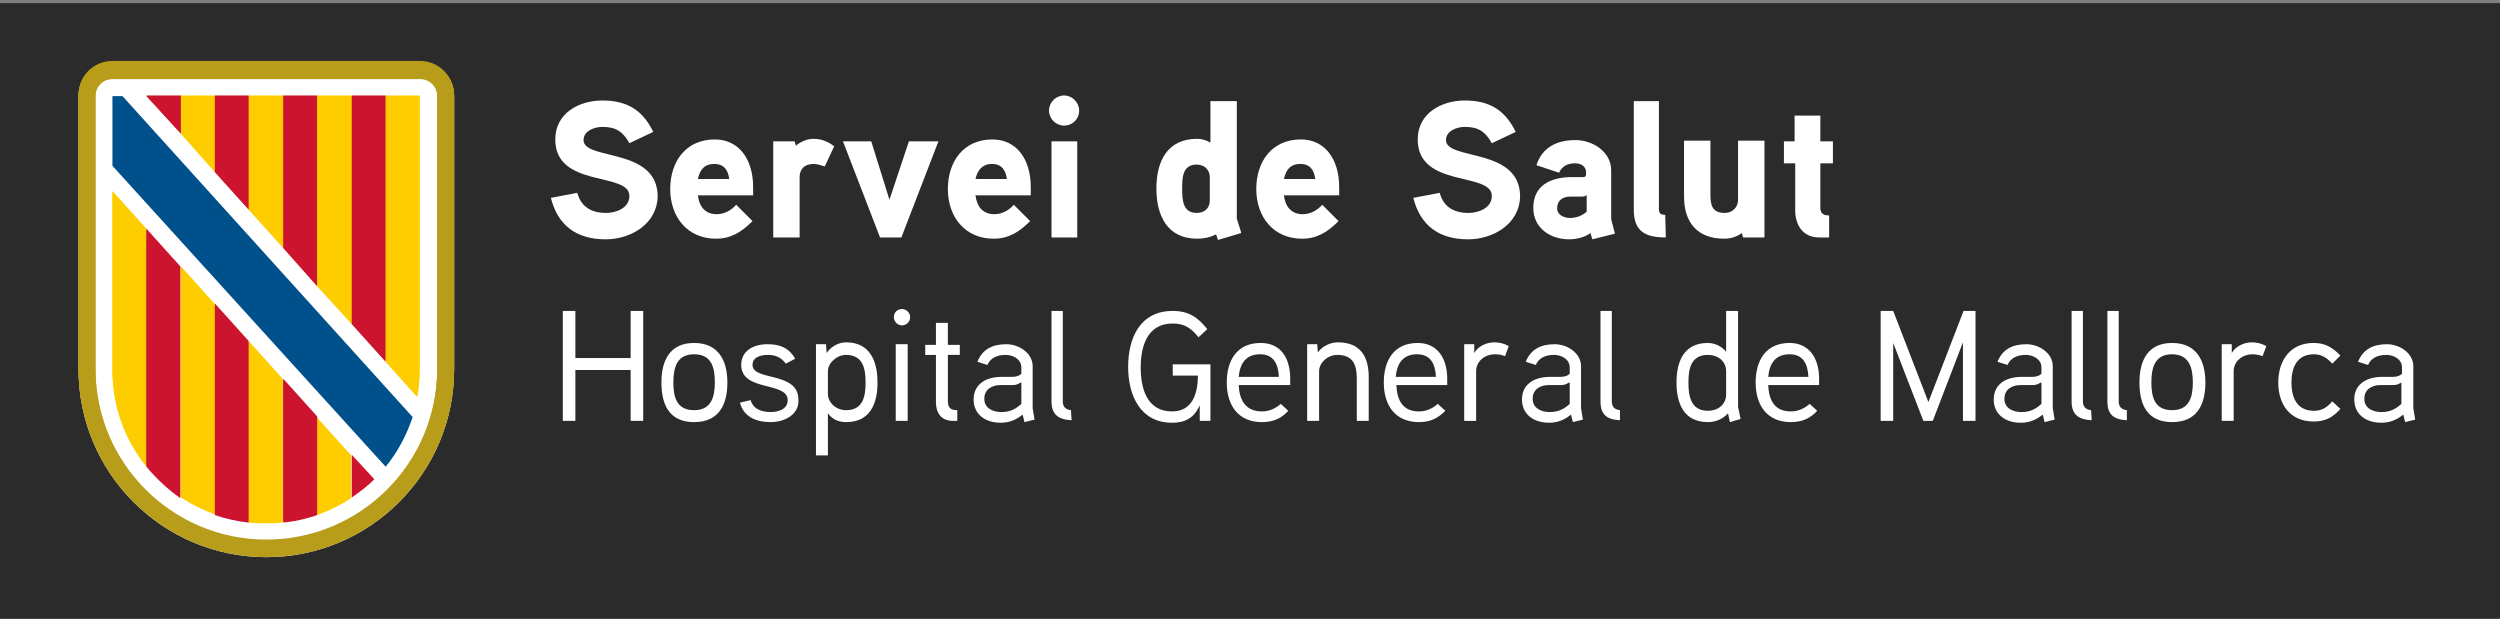<?xml version="1.0" encoding="utf-8"?>
<!-- Generator: Adobe Illustrator 28.3.0, SVG Export Plug-In . SVG Version: 6.00 Build 0)  -->
<svg version="1.1" id="Capa_1" xmlns="http://www.w3.org/2000/svg" xmlns:xlink="http://www.w3.org/1999/xlink" x="0px" y="0px"
	 viewBox="0 0 398 98.5" style="enable-background:new 0 0 398 98.5;" xml:space="preserve">
<rect x="0" y="0" width="398" height="98.5" fill="#808080" stroke="none"/>
<style type="text/css">
	.st0{fill:#2B2B2B;}
	.st1{fill:#FFFFFF;}
	.st2{fill:#B89D1B;}
	.st3{fill:#CC142E;}
	.st4{fill:#FECD00;}
	.st5{fill:#00508B;}
</style>
<rect x="0" y="0.5" class="st0" width="398" height="98"/>
<g>
	<g>
		<path class="st1" d="M66.9,9.9h-49c-3,0-5.4,2.4-5.4,5.4v43.5c0,16.5,13.4,29.9,29.9,29.9s29.9-13.4,29.9-29.9V15.3
			C72.3,12.3,69.9,9.9,66.9,9.9"/>
		<path class="st2" d="M66.9,9.9h-49c-3,0-5.4,2.4-5.4,5.4v43.5c0,16.5,13.4,29.9,29.9,29.9c16.5,0,29.9-13.4,29.9-29.9V15.3
			C72.3,12.3,69.9,9.9,66.9,9.9 M69.6,58.9c0,15-12.2,27.2-27.2,27.2c-15,0-27.2-12.2-27.2-27.2V15.3c0-1.5,1.2-2.7,2.7-2.7h49
			c1.5,0,2.7,1.2,2.7,2.7V58.9z"/>
		<polygon class="st3" points="28.8,15.3 23.3,15.3 28.8,21.3 		"/>
		<polygon class="st4" points="28.8,20.8 28.8,15.3 34.2,15.3 34.2,27.4 28.8,21.3 		"/>
		<polygon class="st3" points="34.2,15.3 39.6,15.3 39.6,33.4 34.2,27.4 		"/>
		<polygon class="st4" points="39.6,15.3 45.1,15.3 45.1,39.5 39.6,33.4 		"/>
		<polygon class="st3" points="45.1,15.3 50.5,15.3 50.5,45.6 45.1,39.5 		"/>
		<polygon class="st4" points="50.5,43.9 50.5,15.3 56,15.3 56,48 56,51.6 50.5,45.6 		"/>
		<polygon class="st3" points="56,15.3 61.4,15.3 61.4,57.6 56,51.6 		"/>
		<path class="st4" d="M61.4,57.6V15.3h5.4v43.5c0,1.5-0.1,3-0.4,4.4L61.4,57.6z"/>
		<path class="st4" d="M17.9,58.9c0,5.8,2,11.2,5.4,15.4V36.6l-5.4-6V58.9z"/>
		<path class="st3" d="M23.3,36.6v37.7c1.6,1.9,3.4,3.6,5.4,5V42.5L23.3,36.6z"/>
		<path class="st4" d="M28.8,42.5v36.7c1.7,1.1,3.5,2,5.4,2.7V48.5L28.8,42.5z"/>
		<path class="st3" d="M34.2,82c1.7,0.6,3.6,1,5.4,1.2V54.5l-5.4-6V82z"/>
		<path class="st4" d="M39.6,79.3v3.9c0.9,0.1,1.8,0.1,2.7,0.1s1.8,0,2.7-0.1V60.5l-5.4-6V79.3z"/>
		<path class="st3" d="M50.5,66.5l-5.4-6v22.7c1.9-0.2,3.7-0.6,5.4-1.2V66.5z"/>
		<polygon class="st1" points="50.5,62.4 50.6,62.3 50.5,62.2 		"/>
		<path class="st4" d="M50.5,82c1.9-0.7,3.8-1.6,5.4-2.7v-6.8l-5.4-6V82z"/>
		<path class="st3" d="M56,72.4v6.8c1.3-0.9,2.5-1.8,3.6-2.9L56,72.4z"/>
		<path class="st5" d="M61.4,74.3c1.9-2.3,3.3-5,4.3-7.9l-2.9-3.2L19.5,15.3l-1.6,0v11.1c0,0,42.4,46.7,42.4,46.7L61.4,74.3
			L61.4,74.3z"/>
		<path class="st2" d="M66.9,9.7h-49c-3,0-5.4,2.4-5.4,5.4v43.5c0,16.5,13.4,29.9,29.9,29.9c16.5,0,29.9-13.4,29.9-29.9V15.2
			C72.3,12.2,69.9,9.7,66.9,9.7 M69.6,58.7c0,15-12.2,27.2-27.2,27.2c-15,0-27.2-12.2-27.2-27.2V15.2c0-1.5,1.2-2.7,2.7-2.7h49
			c1.5,0,2.7,1.2,2.7,2.7V58.7z"/>
		<polygon class="st3" points="28.8,15.2 23.3,15.2 28.8,21.2 		"/>
		<polygon class="st4" points="28.8,20.6 28.8,15.2 34.2,15.2 34.2,27.3 28.8,21.2 		"/>
		<polygon class="st3" points="34.2,15.2 39.6,15.2 39.6,33.3 34.2,27.3 		"/>
		<polygon class="st4" points="39.6,15.2 45.1,15.2 45.1,39.4 39.6,33.3 		"/>
		<polygon class="st3" points="45.1,15.2 50.5,15.2 50.5,45.4 45.1,39.4 		"/>
		<polygon class="st4" points="50.5,43.8 50.5,15.2 56,15.2 56,47.8 56,51.5 50.5,45.4 		"/>
		<polygon class="st3" points="56,15.2 61.4,15.2 61.4,57.5 56,51.5 		"/>
		<path class="st4" d="M61.4,57.5V15.2h5.4v43.5c0,1.5-0.1,3-0.4,4.4L61.4,57.5z"/>
		<path class="st4" d="M17.9,58.8c0,5.8,2,11.2,5.4,15.4V36.4l-5.4-6V58.8z"/>
		<path class="st3" d="M23.3,36.4v37.7c1.6,1.9,3.4,3.6,5.4,5V42.4L23.3,36.4z"/>
		<path class="st4" d="M28.8,42.4v36.7c1.7,1.1,3.5,2,5.4,2.7V48.4L28.8,42.4z"/>
		<path class="st3" d="M34.2,81.8c1.7,0.6,3.6,1,5.4,1.2V54.3l-5.4-6V81.8z"/>
		<path class="st4" d="M39.6,79.1v3.9c0.9,0.1,1.8,0.1,2.7,0.1s1.8,0,2.7-0.1V60.3l-5.4-6V79.1z"/>
		<path class="st3" d="M50.5,66.3l-5.4-6v22.7c1.9-0.2,3.7-0.6,5.4-1.2V66.3z"/>
		<polygon class="st1" points="50.5,62.2 50.6,62.2 50.5,62.1 		"/>
	</g>
	<g>
		<path class="st1" d="M102.4,67h-2v-8.1h-8.8V67h-2V49.5h2V57h8.8v-7.5h2V67z"/>
		<path class="st1" d="M110.5,67.2c-3.9,0-5.2-2.7-5.2-6.3c0-3.6,1.4-6.3,5.2-6.3s5.3,2.7,5.3,6.3C115.8,64.5,114.4,67.2,110.5,67.2
			z M110.5,56.4c-2.8,0-3.3,2.2-3.3,4.5s0.5,4.4,3.3,4.4c2.8,0,3.3-2.2,3.3-4.4S113.4,56.4,110.5,56.4z"/>
		<path class="st1" d="M122.7,67.2c-2.3,0-4.3-0.8-4.9-3.1l1.7-0.4c0.4,1.4,1.7,1.9,3.2,1.9c1.1,0,2.7-0.4,2.7-1.9
			c0-3-7.4-1.3-7.4-5.6c0-2.3,2-3.3,4.2-3.3c2,0,3.4,0.6,4.4,2.3l-1.5,0.8c-0.7-1-1.7-1.4-2.8-1.4c-0.9,0-2.5,0.2-2.5,1.6
			c0,2.6,7.3,1,7.3,5.5C127.3,65.9,125,67.2,122.7,67.2z"/>
		<path class="st1" d="M134.7,67.2c-1,0-2.1-0.3-2.9-1.4v6.7h-1.9V54.8h1.6l0.1,1.4c0.8-1.2,2.1-1.7,3.1-1.7c3.8,0,5,3,5,6.4
			S138.5,67.2,134.7,67.2z M134.7,56.5c-1.5,0-2.9,1.3-2.9,2.6v3.6c0,1.4,1.3,2.6,2.9,2.6c2.8,0,3.1-2.4,3.1-4.4
			C137.8,58.9,137.5,56.5,134.7,56.5z"/>
		<path class="st1" d="M143.6,51.8c-0.7,0-1.3-0.6-1.3-1.3c0-0.8,0.6-1.3,1.3-1.3c0.7,0,1.3,0.6,1.3,1.3
			C144.9,51.2,144.3,51.8,143.6,51.8z M144.5,67h-1.9V54.8h1.9V67z"/>
		<path class="st1" d="M152.8,56.5h-1.9v7.3c0,1.1,0.4,1.5,1.5,1.5V67h-0.7c-1.9,0-2.7-1.3-2.7-3v-7.5h-1.7v-1.6h1.7v-3.5h1.9v3.5
			h1.9V56.5z"/>
		<path class="st1" d="M164.7,66.8l-1.6,0.4l-0.3-1.2c-1.1,0.9-2.2,1.3-3.5,1.3c-2.4,0-4.3-1.3-4.3-3.7c0-2.2,1.6-3.5,4.2-3.6
			c0.4,0,1.9,0,1.9,0c0.5,0,1.1-0.1,1.5-0.5v-1c0-1.3-1.3-2-2.5-2c-1.2,0-2.4,0.4-2.9,1.6l-1.6-0.5c0.8-2,2.4-2.8,4.6-2.8
			c2,0,4.2,1.4,4.2,3.5v6.7L164.7,66.8z M162.5,60.9c-0.7,0.4-0.9,0.4-1.4,0.4h-1.8c-1.3,0-2.6,0.6-2.6,2.2c0,1.5,1.4,2.1,2.7,2.1
			c1.3,0,2.2-0.4,3.2-1.3V60.9z"/>
		<path class="st1" d="M170.6,66.9c-2.1-0.1-3.2-0.9-3.2-3V49.5h1.8v14.4c0,0.7,0.3,1.3,1.3,1.4L170.6,66.9z"/>
		<path class="st1" d="M192.7,57.7V67H191v-2.5c-0.9,2.1-2.4,2.8-4.4,2.8c-5.1,0-7-4.4-7-8.9c0-4.6,1.9-8.9,7.1-8.9
			c2.5,0,4,1,5.5,2.9l-1.4,1.3c-1.1-1.4-2.2-2.2-4.1-2.2c-4.1,0-5.1,3.7-5.1,7c0,3.2,0.9,7,5,7c3.2,0,4.1-2.8,4.1-5.7h-4v-1.8H192.7
			z"/>
		<path class="st1" d="M205.3,61.3h-8.1c0.1,2.4,1.1,4.2,3.7,4.2c1.2,0,2.2-0.5,3-1.2l1.2,1.1c-1.1,1.2-2.4,1.8-4.2,1.8
			c-3.8,0-5.6-2.7-5.6-6.3c0-3.5,1.6-6.3,5.4-6.3c3.2,0,4.7,2.4,4.7,5.7V61.3z M203.6,60c-0.1-2-0.8-3.6-3-3.6
			c-2.2,0-3.2,1.4-3.4,3.6H203.6z"/>
		<path class="st1" d="M217.8,67H216v-6.8c0-2.1-0.6-3.7-3.1-3.7c-1.6,0-2.9,1.3-2.9,2.6V67h-1.9V54.8h1.6l0.1,1.3
			c0.8-1.1,2.1-1.6,3.2-1.6c3.5,0,4.9,2.2,4.9,5.5V67z"/>
		<path class="st1" d="M230.4,61.3h-8.1c0.1,2.4,1,4.2,3.6,4.2c1.2,0,2.2-0.5,3-1.2l1.2,1.1c-1.2,1.2-2.4,1.8-4.2,1.8
			c-3.8,0-5.6-2.7-5.6-6.3c0-3.5,1.6-6.3,5.4-6.3c3.1,0,4.7,2.4,4.7,5.7V61.3z M228.6,60c-0.1-2-0.8-3.6-3-3.6
			c-2.2,0-3.2,1.4-3.4,3.6H228.6z"/>
		<path class="st1" d="M239.6,56.7c-0.5-0.2-1-0.3-1.6-0.3c-1.6,0-3,1.1-3,2.7V67h-1.9V54.8h1.6l0,1.4c0.6-1.1,2-1.7,3.2-1.7
			c0.8,0,1.6,0.2,2.3,0.6L239.6,56.7z"/>
		<path class="st1" d="M252,66.8l-1.6,0.4l-0.3-1.2c-1.1,0.9-2.2,1.3-3.5,1.3c-2.4,0-4.3-1.3-4.3-3.7c0-2.2,1.6-3.5,4.2-3.6
			c0.4,0,1.9,0,1.9,0c0.5,0,1.1-0.1,1.5-0.5v-1c0-1.3-1.3-2-2.5-2c-1.2,0-2.4,0.4-2.9,1.6l-1.6-0.5c0.8-2,2.4-2.8,4.6-2.8
			c2,0,4.2,1.4,4.2,3.5v6.7L252,66.8z M249.8,60.9c-0.7,0.4-0.9,0.4-1.4,0.4h-1.8c-1.3,0-2.6,0.6-2.6,2.2c0,1.5,1.4,2.1,2.7,2.1
			c1.3,0,2.2-0.4,3.2-1.3V60.9z"/>
		<path class="st1" d="M257.9,66.9c-2.1-0.1-3.1-0.9-3.1-3V49.5h1.8v14.4c0,0.7,0.3,1.3,1.3,1.4L257.9,66.9z"/>
		<path class="st1" d="M275.4,67.2l-0.3-1.4c-0.9,1-2.1,1.4-3.2,1.4c-3.8,0-5-2.9-5-6.3c0-3.4,1.2-6.3,5-6.3c0.9,0,2.1,0.4,2.9,1.4
			v-6.5h1.9v15.3c0,0,0.4,1.8,0.4,1.9L275.4,67.2z M274.8,59.1c0-1.6-1.3-2.6-2.9-2.6c-2.8,0-3.1,2.4-3.1,4.4c0,2,0.3,4.5,3.1,4.5
			c1.6,0,2.9-1,2.9-2.6V59.1z"/>
		<path class="st1" d="M289.6,61.3h-8.1c0.1,2.4,1,4.2,3.6,4.2c1.2,0,2.2-0.5,3-1.2l1.2,1.1c-1.1,1.2-2.4,1.8-4.2,1.8
			c-3.8,0-5.6-2.7-5.6-6.3c0-3.5,1.6-6.3,5.4-6.3c3.1,0,4.7,2.4,4.7,5.7V61.3z M287.9,60c-0.1-2-0.8-3.6-3-3.6
			c-2.2,0-3.2,1.4-3.4,3.6H287.9z"/>
		<path class="st1" d="M314.5,67h-2V54.5L307.7,67h-1.5l-4.8-12.4V67h-2V49.5h2L307,64l5.6-14.5h1.9V67z"/>
		<path class="st1" d="M327.1,66.8l-1.6,0.4l-0.3-1.2c-1.1,0.9-2.2,1.3-3.5,1.3c-2.4,0-4.3-1.3-4.3-3.7c0-2.2,1.6-3.5,4.2-3.6
			c0.4,0,1.9,0,1.9,0c0.5,0,1.1-0.1,1.5-0.5v-1c0-1.3-1.3-2-2.5-2c-1.2,0-2.4,0.4-2.9,1.6l-1.6-0.5c0.8-2,2.4-2.8,4.6-2.8
			c2,0,4.2,1.4,4.2,3.5v6.7L327.1,66.8z M324.9,60.9c-0.7,0.4-0.9,0.4-1.4,0.4h-1.8c-1.3,0-2.6,0.6-2.6,2.2c0,1.5,1.4,2.1,2.7,2.1
			c1.3,0,2.2-0.4,3.2-1.3V60.9z"/>
		<path class="st1" d="M333,66.9c-2.1-0.1-3.2-0.9-3.2-3V49.5h1.8v14.4c0,0.7,0.3,1.3,1.3,1.4L333,66.9z"/>
		<path class="st1" d="M338.6,66.9c-2.1-0.1-3.1-0.9-3.1-3V49.5h1.8v14.4c0,0.7,0.3,1.3,1.3,1.4L338.6,66.9z"/>
		<path class="st1" d="M345.8,67.2c-3.9,0-5.2-2.7-5.2-6.3c0-3.6,1.4-6.3,5.2-6.3s5.3,2.7,5.3,6.3C351.1,64.5,349.7,67.2,345.8,67.2
			z M345.8,56.4c-2.8,0-3.3,2.2-3.3,4.5s0.5,4.4,3.3,4.4c2.8,0,3.3-2.2,3.3-4.4S348.6,56.4,345.8,56.4z"/>
		<path class="st1" d="M360.2,56.7c-0.5-0.2-1.1-0.3-1.6-0.3c-1.6,0-3,1.1-3,2.7V67h-1.9V54.8h1.6l0,1.4c0.6-1.1,2-1.7,3.2-1.7
			c0.8,0,1.6,0.2,2.3,0.6L360.2,56.7z"/>
		<path class="st1" d="M371.3,57.9c-0.8-0.9-1.7-1.5-2.9-1.5c-2.8,0-3.6,2.2-3.6,4.5c0,2.3,0.8,4.5,3.6,4.5c1.3,0,2.1-0.6,2.9-1.5
			l1.3,1.2c-1.3,1.4-2.4,2-4.3,2c-3.7,0-5.6-2.7-5.6-6.2c0-3.5,1.9-6.3,5.6-6.3c1.9,0,3,0.7,4.3,2L371.3,57.9z"/>
		<path class="st1" d="M384.5,66.8l-1.6,0.4l-0.3-1.2c-1.1,0.9-2.2,1.3-3.5,1.3c-2.4,0-4.3-1.3-4.3-3.7c0-2.2,1.6-3.5,4.2-3.6
			c0.4,0,1.9,0,1.9,0c0.5,0,1.1-0.1,1.5-0.5v-1c0-1.3-1.3-2-2.5-2c-1.2,0-2.4,0.4-2.9,1.6l-1.6-0.5c0.8-2,2.4-2.8,4.6-2.8
			c2,0,4.2,1.4,4.2,3.5v6.7L384.5,66.8z M382.3,60.9c-0.7,0.4-0.9,0.4-1.4,0.4H379c-1.3,0-2.6,0.6-2.6,2.2c0,1.5,1.4,2.1,2.7,2.1
			c1.3,0,2.2-0.4,3.2-1.3V60.9z"/>
	</g>
	<g>
		<g>
			<path class="st1" d="M96.4,38.1c-4.6,0-7.6-2.2-8.7-6.6l4.2-0.8c0.6,2.2,2.2,3.2,4.6,3.2c1.6,0,3.7-0.8,3.7-2.7
				c0-3.9-11.8-1.2-11.8-9c0-4.2,3.8-6.2,7.5-6.2c3.9,0,6.4,1.5,8.1,5l-3.8,1.8c-1-1.8-2.1-2.6-4.3-2.6c-1.2,0-3,0.6-3,2.1
				c0,3.3,11.8,1.1,11.8,9C104.6,35.6,100.5,38.1,96.4,38.1z"/>
			<path class="st1" d="M120,31.1h-8.9c0.2,1.7,1.1,3,3,3c1.3,0,2.4-0.7,3.1-1.5l2.6,2.6c-1.7,1.7-3.4,2.8-5.8,2.8
				c-4.6,0-7.3-3.5-7.3-7.9c0-4.4,2.5-7.9,7.1-7.9c3.8,0,6.1,3.1,6.1,7.6V31.1z M116.1,28.5c-0.2-1.4-0.8-2.4-2.4-2.4
				s-2.3,1-2.6,2.4H116.1z"/>
			<path class="st1" d="M131.3,26.5c-0.6-0.2-1.2-0.4-1.8-0.4c-1.4,0-2.2,0.8-2.2,2.1v9.6h-4.2V22.5h3.4l0.2,0.7
				c0,0,1.2-1.1,2.8-1.1c1.2,0,2.3,0.4,3.3,1.2L131.3,26.5z"/>
			<path class="st1" d="M149.4,22.5l-5.9,15.3h-3.4l-5.9-15.3h4.5l2.9,9.3l3.1-9.3H149.4z"/>
			<path class="st1" d="M164.2,31.1h-8.9c0.2,1.7,1.1,3,3,3c1.3,0,2.4-0.7,3.1-1.5l2.6,2.6c-1.7,1.7-3.4,2.8-5.8,2.8
				c-4.6,0-7.3-3.5-7.3-7.9c0-4.4,2.5-7.9,7.1-7.9c3.8,0,6.1,3.1,6.1,7.6V31.1z M160.3,28.5c-0.2-1.4-0.8-2.4-2.4-2.4
				c-1.5,0-2.3,1-2.6,2.4H160.3z"/>
			<path class="st1" d="M169.4,20c-1.3,0-2.4-1.1-2.4-2.4c0-1.3,1.1-2.4,2.4-2.4c1.3,0,2.4,1.1,2.4,2.4C171.8,19,170.7,20,169.4,20z
				 M171.5,37.8h-4.1V22.5h4.1V37.8z"/>
			<path class="st1" d="M193.9,38.2l-0.3-0.9c-0.9,0.5-2,0.7-3,0.7c-4.8,0-6.5-3.7-6.5-8s1.7-7.9,6.5-7.9c0.7,0,1.4,0.2,2.1,0.6
				v-6.6h4.2v18.7c0,0.1,0.7,2.1,0.7,2.3L193.9,38.2z M192.6,28.2c0-1.2-0.9-2-2.1-2c-2.3,0-2.3,2.2-2.3,3.9c0,1.7,0.1,3.8,2.3,3.8
				c1.2,0,2.1-0.7,2.1-2V28.2z"/>
			<path class="st1" d="M213.3,31.1h-8.9c0.2,1.7,1.1,3,3,3c1.3,0,2.4-0.7,3.1-1.5l2.6,2.6c-1.7,1.7-3.4,2.8-5.8,2.8
				c-4.6,0-7.3-3.5-7.3-7.9c0-4.4,2.5-7.9,7.1-7.9c3.8,0,6.1,3.1,6.1,7.6V31.1z M209.4,28.5c-0.2-1.4-0.8-2.4-2.4-2.4
				s-2.3,1-2.6,2.4H209.4z"/>
			<path class="st1" d="M233.7,38.1c-4.6,0-7.6-2.2-8.7-6.6l4.2-0.8c0.6,2.2,2.2,3.2,4.6,3.2c1.6,0,3.7-0.8,3.7-2.7
				c0-3.9-11.8-1.2-11.8-9c0-4.2,3.8-6.2,7.5-6.2c3.9,0,6.4,1.5,8.1,5l-3.8,1.8c-1-1.8-2.1-2.6-4.3-2.6c-1.2,0-3,0.6-3,2.1
				c0,3.3,11.8,1.1,11.8,9C241.9,35.6,237.8,38.1,233.7,38.1z"/>
			<path class="st1" d="M257.1,37.2l-3.6,0.9l-0.3-1c-0.9,0.7-2.3,1-3.4,1c-3,0-5.7-1.8-5.7-5c0-2.8,1.7-4.7,5.6-4.9
				c1,0,2.3,0,2.3,0c0.4,0,0.5-0.2,0.5-0.4v-0.4c0-0.9-0.8-1.4-1.7-1.4c-1.2,0-2.1,0.4-2.6,1.5l-3.6-1.2c0.9-2.8,3.2-4,6.2-4
				c2.8,0,5.7,1.9,5.7,4.8v7.8L257.1,37.2z M252.5,31.1c-0.2,0.2-0.5,0.2-0.8,0.2H250c-1.1,0-2.1,0.5-2.1,1.9c0,1,1.1,1.5,2,1.5
				c1,0,1.9-0.3,2.7-1V31.1z"/>
			<path class="st1" d="M265.2,37.8c-3.2,0-5.1-0.9-5.1-4.4V16.1h4v17.2c0,0.7,0.3,0.9,1,0.9L265.2,37.8z"/>
			<path class="st1" d="M280.9,37.8h-3.4l-0.2-0.7c-0.8,0.6-1.8,0.9-2.8,0.9c-4.3,0-6.4-2.6-6.4-6.7v-8.9h4.2v8.6
				c0,1.7,0.3,2.9,2.3,2.9c1.2,0,2.1-0.9,2.1-2.1v-9.4h4.2V37.8z"/>
			<path class="st1" d="M291.8,26h-2v7.1c0,0.8,0.4,1.2,1.4,1.2v3.5h-1.6c-2.6,0-3.8-2-3.8-4.3V26H284v-3.5h1.7v-4.1h4.1v4.1h2V26z"
				/>
		</g>
	</g>
</g>
</svg>
